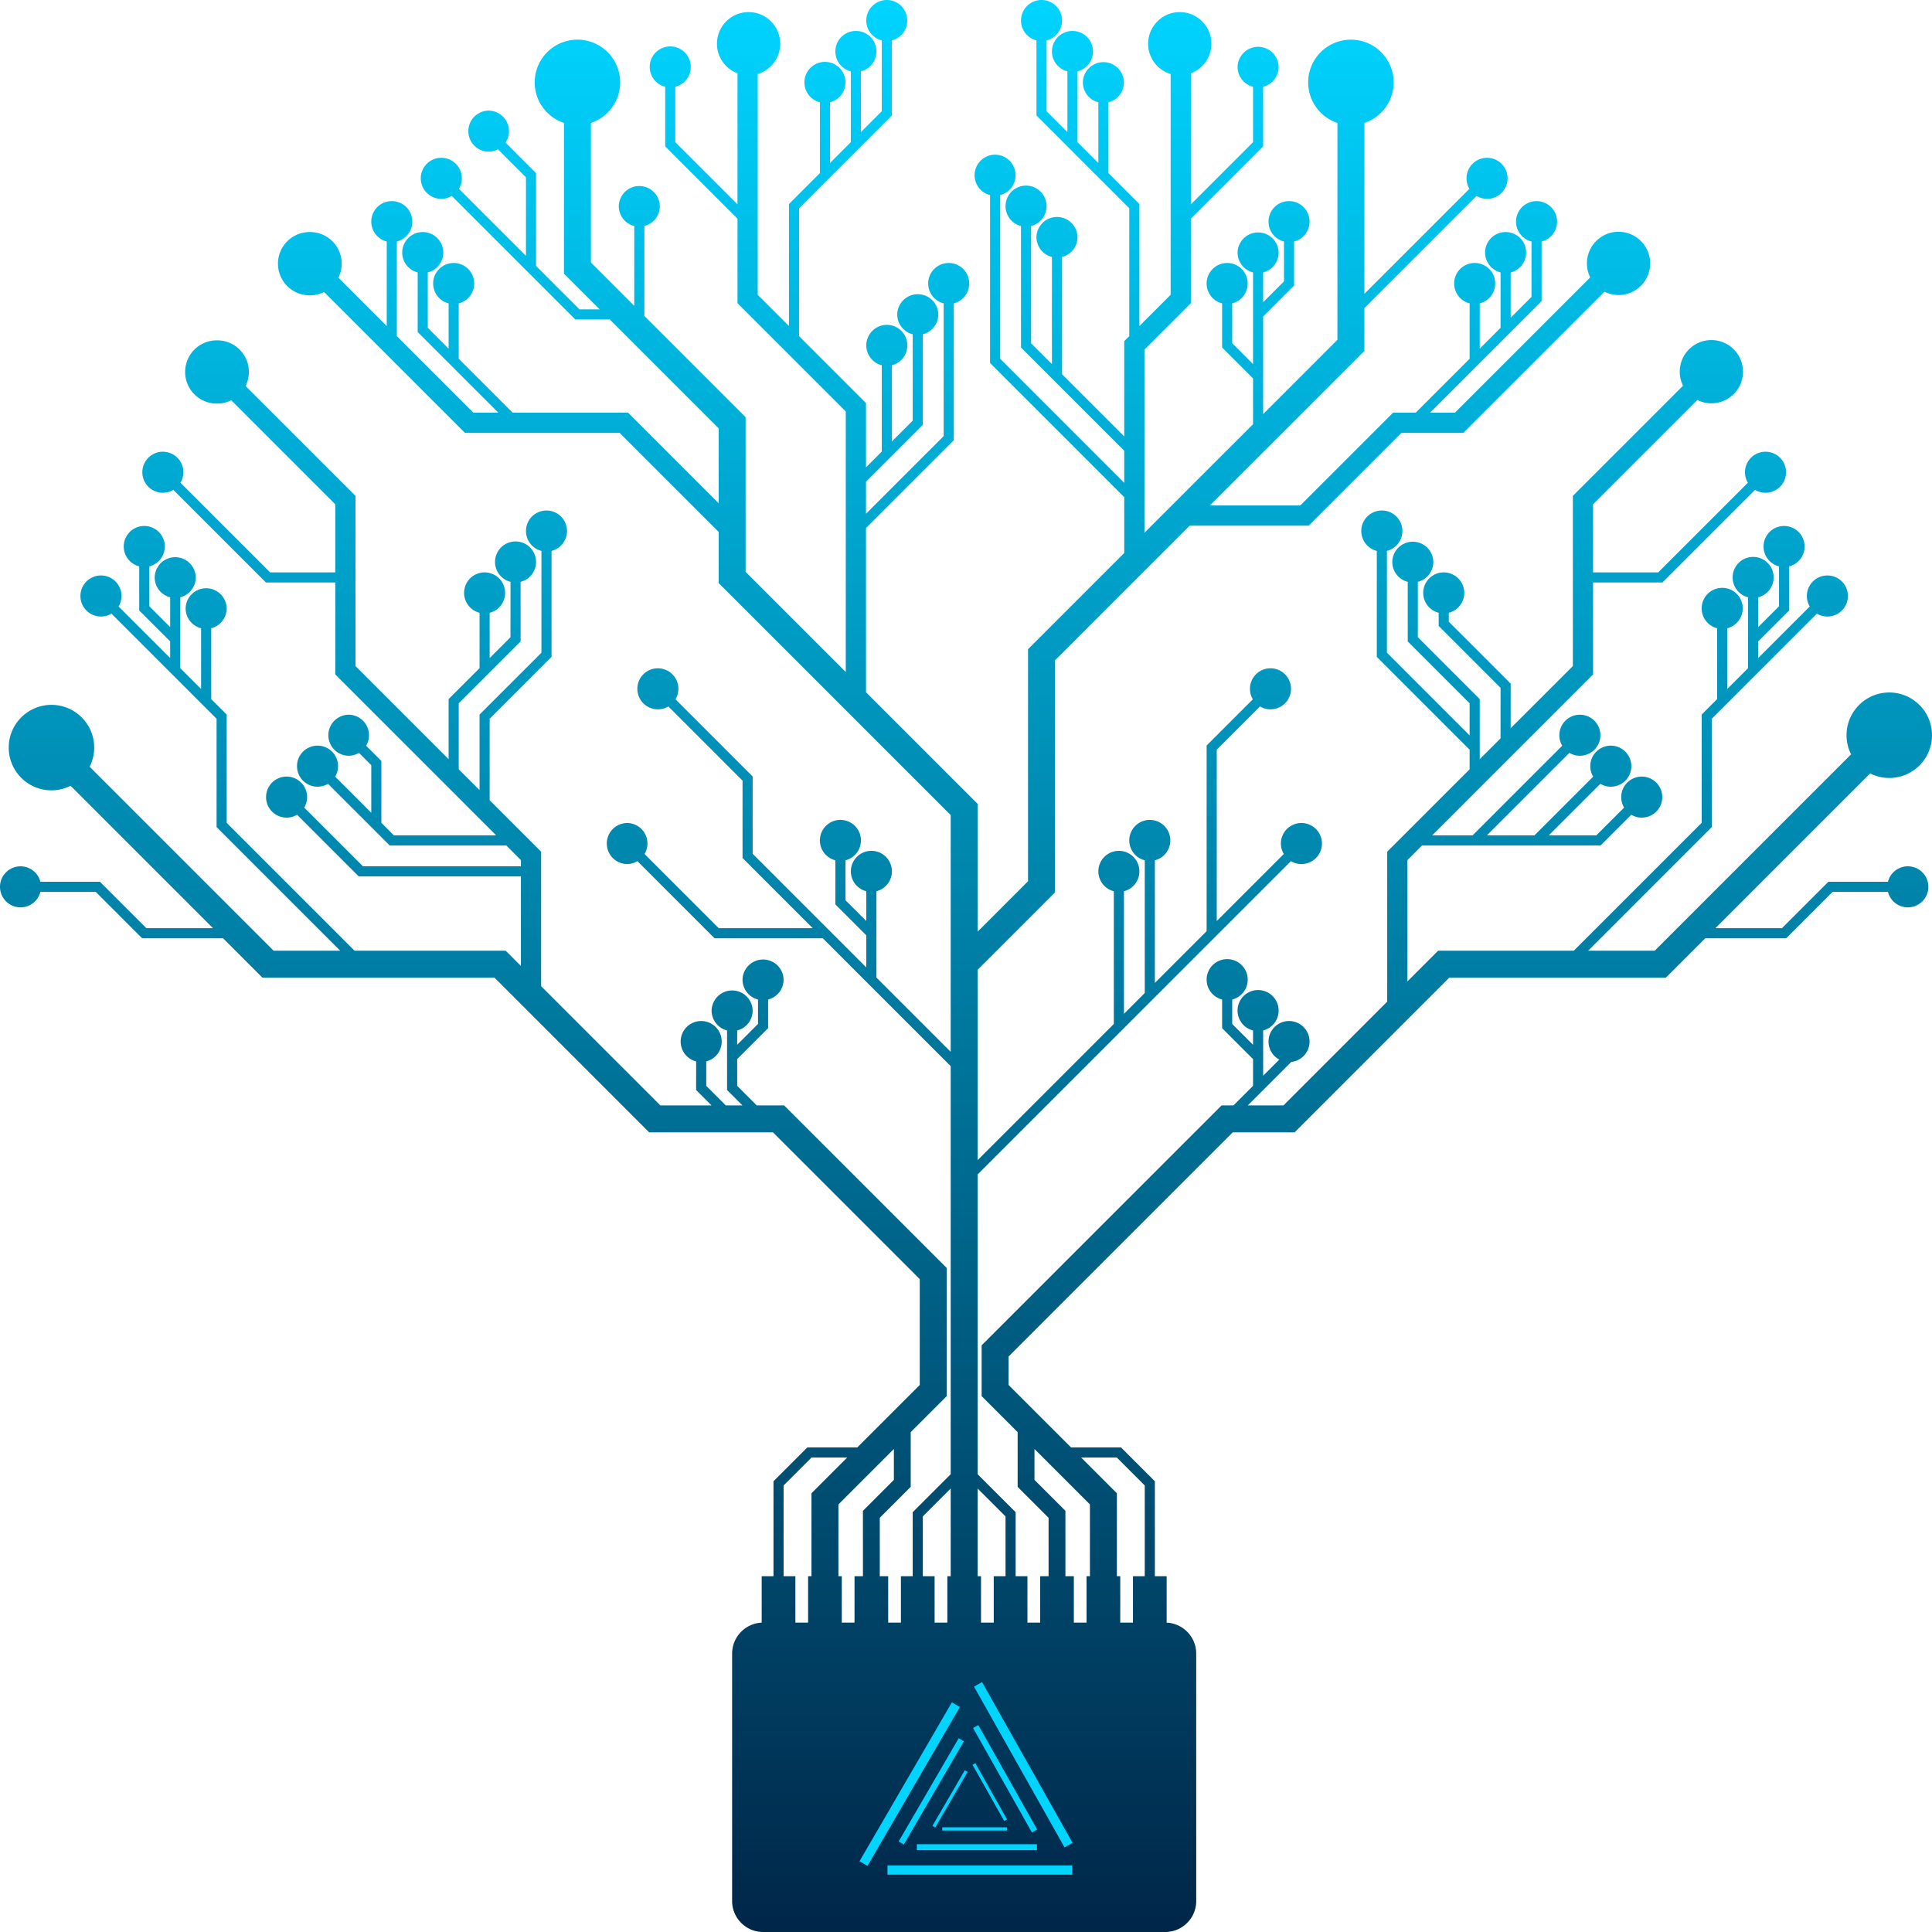 <svg xmlns="http://www.w3.org/2000/svg" xmlns:xlink="http://www.w3.org/1999/xlink" width="500" height="500" viewBox="0 0 500 500"><defs><radialGradient id="a" cx="0" cy="0" r="1" fx="0" fy="0" gradientUnits="userSpaceOnUse" spreadMethod="pad"><stop offset="0" style="stop-opacity:1;stop-color:#00d4ff"/><stop offset="1" style="stop-color:#002648;stop-opacity:1"/></radialGradient><linearGradient xlink:href="#a" id="b" x1="250" x2="250" y1="0" y2="500" gradientUnits="userSpaceOnUse"/></defs><path d="M269.547 0a5.314 5.314 0 0 0-5.314 5.312 5.31 5.31 0 0 0 4.003 5.142v19.422l24.022 24.02v33.099l-1.31 1.308v24.641l-16.09-16.09v-30.35a5.31 5.31 0 0 0 4.001-5.142h.001a5.313 5.313 0 0 0-10.624 0 5.31 5.31 0 0 0 4.006 5.143v27.731l-5.393-5.39v-30.35a5.306 5.306 0 0 0 4.003-5.142 5.31 5.31 0 0 0-10.623 0 5.31 5.31 0 0 0 4.004 5.143v31.43l26.715 26.717v8.312l-32.105-32.108V50.49a5.31 5.31 0 0 0-1.308-10.453 5.313 5.313 0 0 0-5.313 5.31 5.31 5.31 0 0 0 4.004 5.143v43.442l34.723 34.722v14.466l-24.893 24.893v60.054l-13.04 13.042v-33.06l-28.898-28.898v-42.487l22.715-22.715V78.515a5.314 5.314 0 0 0 4.005-5.144 5.31 5.31 0 0 0-5.313-5.309 5.308 5.308 0 0 0-1.308 10.453v34.349l-20.099 20.099v-8.31l14.708-14.706V86.522a5.31 5.31 0 0 0 4.004-5.142 5.313 5.313 0 0 0-10.625 0 5.31 5.31 0 0 0 4.006 5.142l-.003 22.341-5.39 5.39V94.53a5.31 5.31 0 1 0-6.618-5.141 5.306 5.306 0 0 0 4.003 5.14v22.34l-4.085 4.084v-16.635l-17.322-17.322V53.896l24.022-24.02V10.453A5.31 5.31 0 0 0 229.51.001a5.313 5.313 0 0 0-5.313 5.31 5.31 5.31 0 0 0 4.006 5.143l-.003 18.337-5.39 5.39v-15.72a5.307 5.307 0 0 0-1.307-10.453 5.31 5.31 0 0 0-5.312 5.312 5.305 5.305 0 0 0 4.003 5.14v18.337l-5.392 5.392.001-6.85V26.47a5.31 5.31 0 0 0 4.003-5.142h.003a5.312 5.312 0 1 0-10.626 0 5.31 5.31 0 0 0 4.003 5.141v18.337l-8.005 8.006v31.566l-8.086-8.086V19.153a8.185 8.185 0 1 0-10.544-7.835c.002 3.507 2.209 6.489 5.31 7.655V52.89L174.768 36.8V22.464a5.306 5.306 0 0 0 4.003-5.14 5.31 5.31 0 1 0-10.624 0 5.31 5.31 0 0 0 4.005 5.14v15.42l18.71 18.709v21.865l28.024 28.026.001 67.436-25.924-25.924V107.96l-26.202-26.203V58.497a5.31 5.31 0 0 0 4.004-5.143 5.313 5.313 0 0 0-10.624 0 5.31 5.31 0 0 0 4.003 5.143v20.646l-11.216-11.217V31.814c4.397-1.462 7.568-5.6 7.57-10.488-.003-6.109-4.95-11.057-11.06-11.059-6.108.002-11.056 4.95-11.057 11.059.002 4.888 3.174 9.027 7.571 10.49v38.998l9.257 9.257h-5.228l-11.244-11.244v-24.02l-7.91-7.91a5.312 5.312 0 0 0-4.414-8.266 5.312 5.312 0 0 0 .001 10.622c.89 0 1.727-.222 2.463-.608l7.242 7.244v20.322l-17.35-17.35c.473-.795.75-1.72.75-2.712a5.31 5.31 0 0 0-5.31-5.312 5.31 5.31 0 0 0-5.312 5.312 5.313 5.313 0 0 0 5.311 5.311c.993 0 1.917-.277 2.712-.75l31.977 31.976h8.928l28.161 28.164v19.393l-23.454-23.454h-29.873l-13.94-13.942V78.515a5.31 5.31 0 0 0 4.004-5.144 5.31 5.31 0 0 0-5.312-5.309 5.308 5.308 0 0 0-1.308 10.453v11.718l-5.39-5.392V70.508a5.31 5.31 0 0 0 4.003-5.14 5.316 5.316 0 0 0-5.313-5.314 5.314 5.314 0 0 0-5.311 5.313 5.31 5.31 0 0 0 4.003 5.141v15.416l8.39 8.391 12.476 12.474h-6.463l-19.795-19.794V62.5a5.31 5.31 0 0 0 4.006-5.142 5.312 5.312 0 1 0-10.624 0 5.31 5.31 0 0 0 4.005 5.142V84.38L87.578 71.868a8.14 8.14 0 0 0 .855-3.629 8.183 8.183 0 0 0-8.184-8.183 8.185 8.185 0 1 0 0 16.368 8.1 8.1 0 0 0 3.627-.856l36.454 36.453h40.037l25.62 25.621v13.244l60.053 60.052v61.278l-19.224-19.224-.003-12.013V230.65a5.308 5.308 0 0 0-1.308-10.455 5.31 5.31 0 0 0-1.306 10.455v7.715l-5.39-5.39v-10.332a5.31 5.31 0 0 0 4-5.142 5.313 5.313 0 0 0-5.31-5.313 5.315 5.315 0 0 0-5.313 5.313 5.31 5.31 0 0 0 4.005 5.142v11.413l8.005 8.006.001 8.312-29.412-29.412v-20.018l-19.967-19.968c.474-.794.75-1.72.75-2.711a5.31 5.31 0 0 0-5.312-5.31 5.31 5.31 0 1 0 0 10.621c.993 0 1.919-.276 2.713-.75l19.2 19.202v20.016l18.17 18.17h-24.327l-19.202-19.201c.473-.795.75-1.72.75-2.713a5.31 5.31 0 0 0-5.31-5.309 5.312 5.312 0 0 0 0 10.622c.991 0 1.918-.278 2.711-.751l19.966 19.968h28.026l33.086 33.085V381.53l-9.831 9.829v16.557h-3.05v12.012h-3.293v-12.012h-2.18v-15.112l8.007-8.007v-14.164l.286-.286 9.03-9.029v-33.165l-42.078-42.076h-7.086l-5.061-5.064v-6.923l8.004-8.006v-7.41a5.31 5.31 0 0 0 4.006-5.143 5.313 5.313 0 0 0-10.624 0 5.31 5.31 0 0 0 4.003 5.142v6.327l-5.39 5.391v-3.71a5.31 5.31 0 0 0 4.003-5.143 5.312 5.312 0 0 0-10.622 0 5.306 5.306 0 0 0 4.002 5.142V282.1l3.977 3.979h-4.307l-5.06-5.064v-6.326a5.305 5.305 0 0 0 4.002-5.14 5.311 5.311 0 1 0-10.622 0 5.31 5.31 0 0 0 4.003 5.14v7.41l3.979 3.98H170.9l-30.857-30.858v-34.8l-13.318-13.317-.003-21.087 16.017-16.017v-27.428a5.31 5.31 0 0 0 4.004-5.14 5.312 5.312 0 0 0-10.625 0 5.31 5.31 0 0 0 4.004 5.14v26.347L124.11 184.93v19.556l-5.392-5.39v-17.087l16.014-16.012v-15.417a5.309 5.309 0 0 0-1.306-10.454 5.313 5.313 0 0 0-5.314 5.31 5.31 5.31 0 0 0 4.006 5.144l-.003 14.335-5.392 5.391v-11.718a5.31 5.31 0 1 0-6.617-5.143 5.31 5.31 0 0 0 4.003 5.142v14.333l-8.008 8.007v15.552l-24.1-24.1v-44.04L63.555 99.893a8.16 8.16 0 0 0 .857-3.63 8.185 8.185 0 0 0-8.186-8.183 8.185 8.185 0 1 0 0 16.368 8.14 8.14 0 0 0 3.628-.855l26.914 26.913v17.626H69.91l-23.205-23.204c.474-.794.75-1.72.75-2.711a5.31 5.31 0 1 0-5.311 5.309c.992 0 1.918-.277 2.711-.75l23.97 23.973H86.77v23.797l41.646 41.646H101.94l-3.239-3.239v-16.012l-3.953-3.953a5.3 5.3 0 0 0 .75-2.712 5.31 5.31 0 0 0-5.312-5.31 5.312 5.312 0 0 0 0 10.622c.993 0 1.917-.278 2.712-.752l3.187 3.19v12.311l-9.344-9.342c.473-.795.75-1.72.75-2.71a5.312 5.312 0 1 0-5.312 5.31 5.3 5.3 0 0 0 2.71-.75l15.966 15.963h30.177l3.78 3.78v1.612h-40.88l-15.2-15.199c.474-.793.75-1.719.75-2.711a5.312 5.312 0 1 0-5.31 5.311c.993 0 1.918-.277 2.712-.75l15.963 15.966h41.965v23.172l-3.947-3.948H91.752l-33.085-33.086v-28.027l-4.005-4.003v-18.337a5.305 5.305 0 0 0 4.002-5.14 5.312 5.312 0 0 0-10.622 0 5.305 5.305 0 0 0 4.004 5.14v15.722l-5.39-5.39v-18.337a5.31 5.31 0 0 0 4.003-5.143h-.001a5.312 5.312 0 0 0-10.623 0 5.31 5.31 0 0 0 4.006 5.143v7.714l-5.394-5.392v-10.33a5.307 5.307 0 0 0-1.306-10.453 5.31 5.31 0 0 0-5.312 5.312 5.31 5.31 0 0 0 4.003 5.14v11.414l8.006 8.008v4.307l-13.347-13.347c.473-.795.751-1.72.751-2.712a5.313 5.313 0 1 0-5.313 5.313 5.3 5.3 0 0 0 2.713-.751l27.208 27.207v28.024l32.002 32.004h-17.24l-47.614-47.614a11 11 0 0 0 1.18-4.948c-.002-6.109-4.95-11.057-11.06-11.06-6.108.003-11.056 4.951-11.058 11.06.002 6.109 4.95 11.057 11.059 11.059 1.78 0 3.457-.433 4.946-1.18l36.854 36.856H37.881l-12.01-12.01H10.454A5.309 5.309 0 0 0 0 229.51a5.313 5.313 0 0 0 5.312 5.313 5.31 5.31 0 0 0 5.142-4.005h14.333l12.009 12.012h20.94l10.187 10.187h60.054l40.034 40.035h32.03l37.991 37.991v27.388l-6.984 6.984-9.167 9.167h-12.93l-8.773 8.771v24.564h-3.053v12.013h.358c-4.404 0-8.009 3.603-8.009 8.007v64.056c0 4.403 3.605 8.008 8.009 8.008h104.091c4.405 0 8.008-3.605 8.008-8.008v-64.056c0-4.404-3.603-8.007-8.008-8.007h.356v-12.013h-3.052v-24.564l-8.77-8.77h-12.933l-9.167-9.168-6.985-6.986v-7.367l58.009-58.01h16.015l40.034-40.037h56.05l10.187-10.185h20.938l12.011-12.012h14.335a5.31 5.31 0 0 0 5.143 4.005 5.311 5.311 0 1 0 0-10.623 5.31 5.31 0 0 0-5.143 4.002h-15.42l-12.009 12.012h-17.237l40.058-40.058c1.49.747 3.165 1.179 4.946 1.18 6.11-.003 11.057-4.951 11.06-11.059-.003-6.11-4.95-11.057-11.06-11.06-6.109.003-11.057 4.95-11.06 11.06a11 11 0 0 0 1.18 4.948l-50.817 50.816h-17.24l32.003-32.003v-28.024l27.21-27.208a5.3 5.3 0 0 0 2.71.748 5.314 5.314 0 0 0 5.313-5.31 5.316 5.316 0 0 0-5.312-5.312 5.315 5.315 0 0 0-5.313 5.312c0 .992.277 1.918.751 2.713l-13.348 13.348v-4.31l8.008-8.006v-11.414a5.31 5.31 0 0 0 4.003-5.141 5.31 5.31 0 1 0-10.623 0 5.31 5.31 0 0 0 4.003 5.14v10.331l-5.391 5.392v-7.716a5.307 5.307 0 0 0-1.307-10.451 5.308 5.308 0 0 0-1.308 10.451v10.33l-.003.003v8.008l-5.39 5.39V162.59a5.308 5.308 0 0 0-1.308-10.454 5.31 5.31 0 0 0-5.311 5.312 5.31 5.31 0 0 0 4.003 5.142v18.338l-4.003 4.003v28.024l-33.085 33.086h-35.113l-7.95 7.95v-31.405l3.777-3.776h46.195l7.957-7.957c.795.472 1.72.749 2.713.749a5.31 5.31 0 0 0 5.309-5.312 5.31 5.31 0 0 0-5.31-5.31 5.31 5.31 0 0 0-5.312 5.31c0 .993.276 1.917.75 2.712l-7.192 7.19h-12.312l13.348-13.346c.794.472 1.718.75 2.71.75a5.312 5.312 0 1 0-5.313-5.313c.003.993.279 1.918.752 2.712l-15.2 15.199H384.8l21.357-21.357c.795.473 1.72.752 2.713.752a5.311 5.311 0 1 0-5.312-5.314c0 .993.278 1.918.75 2.712l-23.205 23.207h-10.466l41.65-41.65v-23.795h17.942l23.97-23.972c.796.474 1.721.75 2.714.75a5.31 5.31 0 0 0 5.31-5.31 5.307 5.307 0 0 0-5.31-5.31 5.31 5.31 0 0 0-5.312 5.31c0 .991.277 1.916.75 2.712l-23.207 23.202h-16.857v-17.625l26.985-26.984a8.15 8.15 0 0 0 3.628.856 8.187 8.187 0 0 0 8.185-8.185 8.19 8.19 0 0 0-8.185-8.186 8.185 8.185 0 0 0-8.184 8.186c0 1.305.314 2.535.855 3.629l-28.516 28.517v44.039l-16.095 16.095v-11.549l-16.013-16.016v-2.321a5.31 5.31 0 0 0 4.002-5.143 5.31 5.31 0 0 0-5.31-5.31 5.31 5.31 0 0 0-5.313 5.31 5.31 5.31 0 0 0 4.004 5.144v3.406l16.013 16.013v13.082l-5.391 5.39v-15.551l-16.013-16.017.001-14.331a5.31 5.31 0 0 0 4.004-5.144 5.313 5.313 0 0 0-10.625 0 5.31 5.31 0 0 0 4.004 5.144v15.415l16.013 16.015v8.31l-21.403-21.403v-26.345a5.307 5.307 0 0 0-1.31-10.453 5.306 5.306 0 0 0-1.307 10.453V170l24.02 24.02v5.076l-21.327 21.324v38.803l-26.852 26.854h-9.23l3.594-3.594 7.655-7.656a5.311 5.311 0 1 0-3.095-.605l-4.176 4.177v-11.717a5.31 5.31 0 0 0 4.002-5.142 5.315 5.315 0 0 0-5.312-5.313 5.308 5.308 0 0 0-1.308 10.455v3.712l-5.393-5.393.003-6.326a5.307 5.307 0 0 0-1.307-10.453 5.31 5.31 0 0 0-5.314 5.31 5.31 5.31 0 0 0 4.006 5.143v7.411l8.006 8.007v6.922l-5.061 5.062-3.083.001-62.096 62.096v13.144l9.028 9.03.287.288v14.162l8.008 8.008v15.111h-2.18v12.013h-3.292v-12.013h-3.051v-16.555l-9.832-9.83V303.94l61.879-61.876 19.2-19.202c.794.473 1.72.75 2.712.75a5.31 5.31 0 0 0 5.31-5.311 5.311 5.311 0 0 0-10.622 0 5.3 5.3 0 0 0 .75 2.71l-17.35 17.352v-44.341l11.192-11.194c.794.473 1.72.75 2.712.75a5.312 5.312 0 1 0-5.312-5.312c0 .993.276 1.919.75 2.713l-11.961 11.958v48.043l-13.397 13.4v-31.737a5.308 5.308 0 0 0-1.307-10.453 5.307 5.307 0 0 0-1.308 10.453v34.35l-5.39 5.392V230.65c2.3-.584 4-2.66 4.001-5.141a5.31 5.31 0 1 0-10.622 0 5.31 5.31 0 0 0 4.004 5.14v34.352l-35.241 35.24v-49.267l20.017-20.017v-60.055l34.86-34.86h30.797l24.023-24.022 16.012.001 36.524-36.525a8.16 8.16 0 0 0 3.63.857 8.185 8.185 0 1 0-8.187-8.185 8.16 8.16 0 0 0 .858 3.628l-34.992 34.993h-6.46l20.863-20.863 8.006-8.008V62.501a5.306 5.306 0 0 0 4.003-5.142 5.31 5.31 0 1 0-10.62 0 5.31 5.31 0 0 0 4.002 5.142v14.335l-5.39 5.389V70.507a5.314 5.314 0 0 0 4.004-5.142 5.315 5.315 0 0 0-5.314-5.31 5.31 5.31 0 0 0-5.312 5.31 5.31 5.31 0 0 0 4.004 5.142v14.335l-5.39 5.391V78.515a5.308 5.308 0 0 0-1.308-10.454 5.31 5.31 0 0 0-5.313 5.312 5.31 5.31 0 0 0 4.004 5.142v14.334l-13.942 13.94h-5.85l-24.021 24.02h-23.399l39.98-39.979V79.74l29.033-29.03a5.27 5.27 0 0 0 2.709.75 5.313 5.313 0 0 0 5.314-5.312 5.314 5.314 0 0 0-5.314-5.31 5.31 5.31 0 0 0-5.31 5.31c0 .991.276 1.916.75 2.71l-27.183 27.184V31.814c4.397-1.461 7.57-5.598 7.572-10.487-.002-6.11-4.952-11.057-11.059-11.059-6.11.002-11.056 4.95-11.06 11.059.004 4.887 3.175 9.025 7.571 10.487v56.128l-19.223 19.224V81.92l8.006-8.004V62.5a5.31 5.31 0 0 0 4.004-5.142 5.312 5.312 0 0 0-10.624 0 5.31 5.31 0 0 0 4.005 5.142l-.003 10.331-5.389 5.388v-7.712a5.31 5.31 0 0 0 4.004-5.142 5.313 5.313 0 0 0-10.624 0 5.31 5.31 0 0 0 4.003 5.142v23.726l-5.39-5.39v-10.33a5.308 5.308 0 0 0-1.31-10.452 5.31 5.31 0 0 0-5.312 5.31 5.31 5.31 0 0 0 4.005 5.143v11.412l8.007 8.007v11.85l-28.104 28.102V90.47l12.01-12.01V56.595l18.712-18.713V22.464a5.31 5.31 0 0 0 4.003-5.142 5.313 5.313 0 0 0-10.624 0 5.31 5.31 0 0 0 4.003 5.143v14.333l-16.094 16.094V18.974c3.101-1.165 5.312-4.147 5.312-7.656 0-4.52-3.661-8.185-8.185-8.186a8.19 8.19 0 0 0-8.187 8.186 8.19 8.19 0 0 0 5.827 7.835v57.14l-8.085 8.084V52.812l-8.007-8.005V26.469a5.31 5.31 0 0 0 4.003-5.144 5.312 5.312 0 0 0-10.623 0 5.31 5.31 0 0 0 4.005 5.144V42.19l-5.393-5.392V18.461a5.31 5.31 0 0 0 4.006-5.141 5.311 5.311 0 1 0-10.624 0 5.31 5.31 0 0 0 4.003 5.14v15.72l-5.392-5.39V10.454a5.31 5.31 0 0 0 4.004-5.142A5.314 5.314 0 0 0 269.546 0Zm-38.212 374.992v8l-8.008 8.007v16.918h-2.179v12.012h-3.292v-12.012h-.873v-18.575zm36.386 0 14.35 14.35v18.575h-.871v12.012h-3.291v-12.012h-2.18v-16.918l-8.008-8.007zm21.299 2.203 7.241 7.242v23.48h-3.05v12.012h-3.29v-12.012h-.872v-21.464l-9.258-9.257zm-78.987.003h9.231l-9.257 9.257v21.462h-.872v12.013h-3.29v-12.013h-3.052V384.44zm36.007 8.032v22.687h-.87v12.013h-3.292v-12.013h-3.052v-15.473zm6.975 0 7.216 7.215v15.472h-3.052v12.013h-3.292v-12.013h-.872z" style="display:inline;fill:url(#b);fill-opacity:1;fill-rule:nonzero;stroke:none;stroke-width:.086"/><path d="m259.89 471.275-8.2-14.56.73-.41 8.2 14.56zm-18.572 1.258 8.367-14.392.724.421-8.367 14.392zm19.271 1.214h-16.734v-.837h16.734zm6.47.493-15.229-27.038 1.354-.763 15.228 27.038zm-34.492 2.336 15.54-26.727 1.342.78-15.539 26.728zm35.79 2.255h-31.079v-1.554h31.079zm7.144-.734L252.073 436.5l2.082-1.173 23.428 41.597zm-53.064 3.594 23.906-41.119 2.067 1.202-23.907 41.119zm55.061 3.47h-47.812v-2.391h47.812z" style="display:inline;fill:#00d4ff;fill-opacity:1;stroke-width:.478"/></svg>